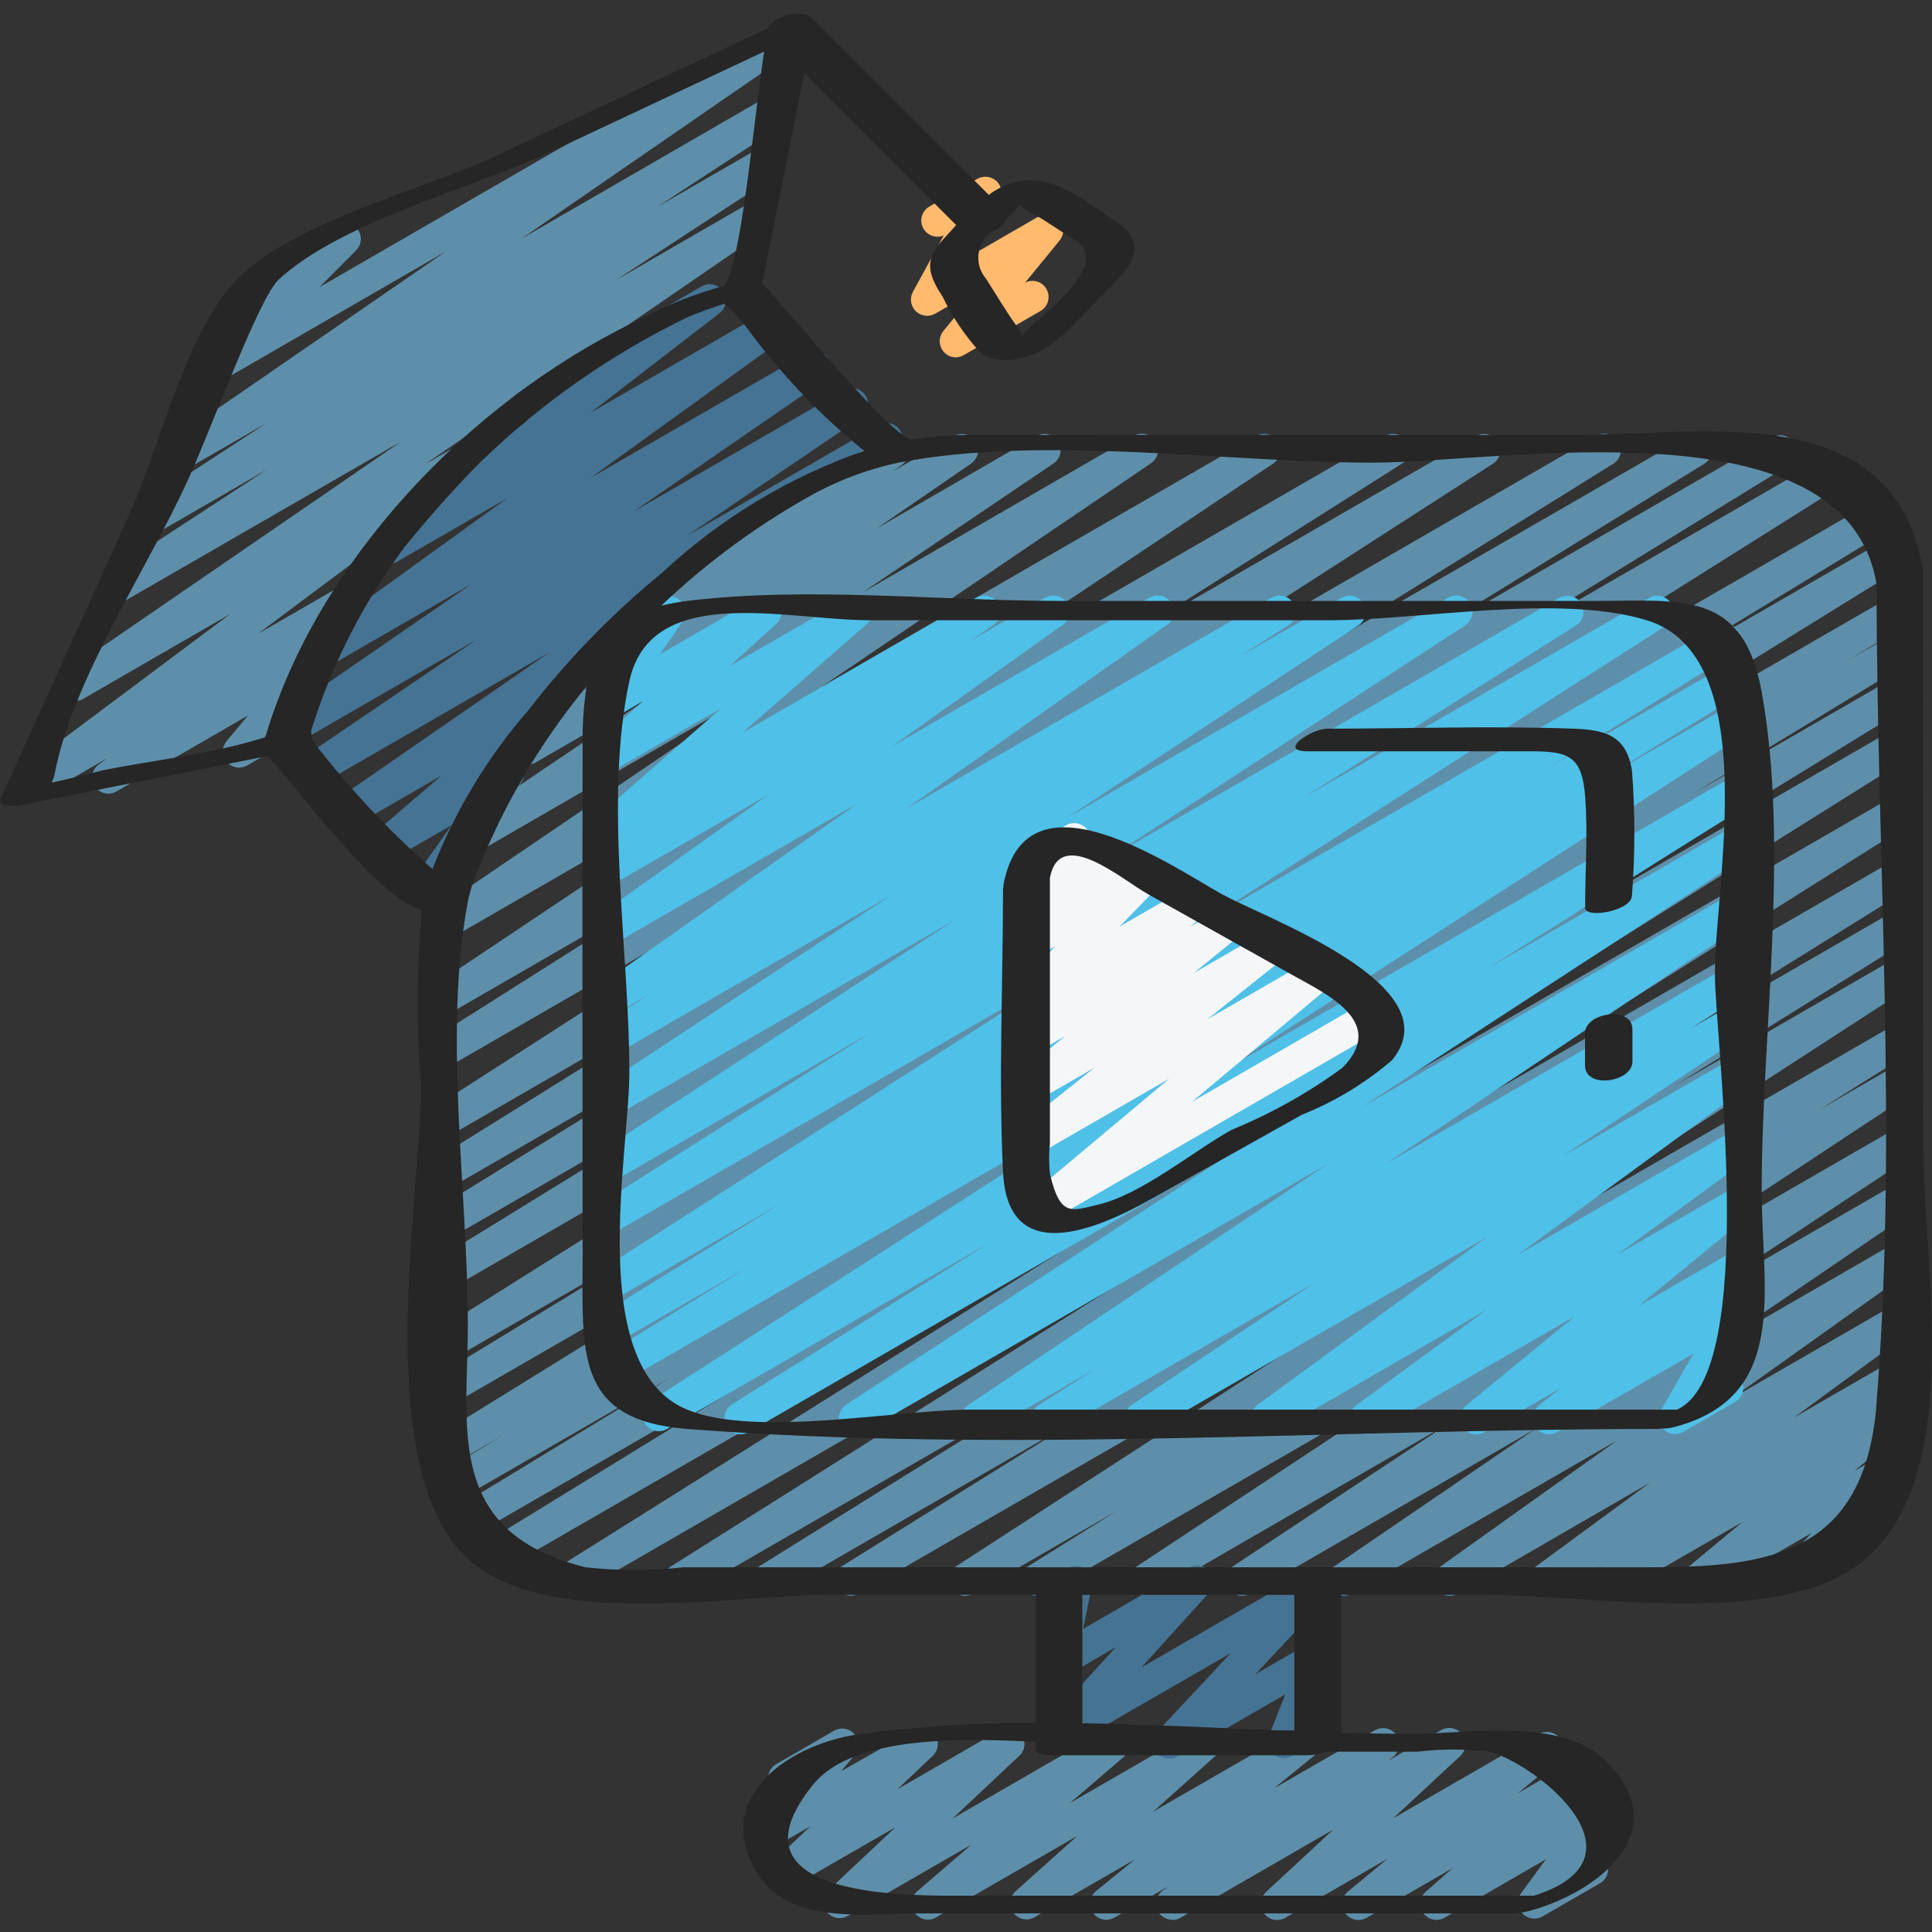 <!-- Generated by IcoMoon.io -->
<svg version="1.1" xmlns="http://www.w3.org/2000/svg" width="32" height="32" viewBox="0 0 32 32">
<rect x="0" y="0" width="32" height="32" fill="#333333" stroke="none"/>
<title>elearning</title>
<path fill="#5e8faa" d="M0.493 13.255c-0.115 0-0.218-0.074-0.254-0.183s0.001-0.23 0.093-0.299l3.483-2.605-2.447 1.413c-0.123 0.060-0.271 0.018-0.344-0.097s-0.048-0.267 0.059-0.353l5.563-3.819-4.525 2.61c-0.125 0.071-0.285 0.030-0.361-0.092s-0.040-0.284 0.080-0.364l2.583-1.69-1.802 1.041c-0.125 0.069-0.283 0.027-0.357-0.094s-0.041-0.281 0.077-0.362l2.085-1.361-1.33 0.768c-0.125 0.074-0.285 0.035-0.363-0.087s-0.043-0.285 0.077-0.365l4.57-3.149-3.59 2.074c-0.116 0.065-0.262 0.034-0.343-0.072s-0.072-0.255 0.022-0.35l0.711-0.713c-0.12-0.002-0.224-0.084-0.254-0.201s0.021-0.238 0.125-0.299l1.528-0.882c0.116-0.064 0.261-0.033 0.342 0.072s0.072 0.254-0.021 0.349l-0.608 0.611 7.633-4.409c0.125-0.074 0.286-0.035 0.363 0.087s0.043 0.284-0.077 0.365l-4.572 3.153 4.034-2.331c0.125-0.066 0.28-0.024 0.354 0.096s0.042 0.278-0.074 0.359l-2.081 1.359 1.63-0.94c0.125-0.069 0.283-0.027 0.358 0.094s0.041 0.281-0.077 0.362l-2.584 1.691 2.121-1.226c0.125-0.071 0.283-0.032 0.36 0.090s0.044 0.281-0.074 0.363l-5.568 3.822 0.424-0.245c0.123-0.071 0.279-0.034 0.357 0.085s0.051 0.277-0.063 0.362l-3.483 2.604 1.409-0.811c0.123-0.071 0.28-0.033 0.357 0.086s0.050 0.277-0.064 0.362l-0.637 0.469c0.092 0.019 0.168 0.085 0.2 0.174s0.013 0.188-0.048 0.26l-0.558 0.666c0.092 0.041 0.154 0.13 0.159 0.23s-0.046 0.196-0.133 0.246l-0.864 0.499c-0.113 0.065-0.255 0.040-0.339-0.060s-0.084-0.244-0.001-0.344l0.355-0.424-2.182 1.26c-0.123 0.070-0.279 0.033-0.357-0.086s-0.050-0.277 0.064-0.362l0.147-0.107-1.153 0.666c-0.041 0.023-0.087 0.035-0.134 0.034z"></path>
<path fill="#457393" d="M7.099 14.936c-0.076-0-0.148-0.032-0.199-0.087-0.085-0.093-0.093-0.233-0.020-0.336l0.599-0.845-0.939 0.542c-0.12 0.070-0.273 0.037-0.354-0.076s-0.061-0.269 0.045-0.359l1.081-0.929-1.357 0.783c-0.124 0.070-0.282 0.031-0.358-0.090s-0.045-0.28 0.072-0.362l3.426-2.368-3.781 2.183c-0.125 0.072-0.284 0.033-0.361-0.089s-0.043-0.283 0.076-0.364l2.867-1.946-2.947 1.701c-0.125 0.071-0.283 0.032-0.36-0.090s-0.044-0.281 0.074-0.363l3.139-2.163-2.299 1.327c-0.125 0.080-0.291 0.044-0.371-0.080s-0.044-0.291 0.080-0.371l3.192-2.304-1.825 1.053c-0.122 0.070-0.278 0.033-0.356-0.085s-0.051-0.276 0.061-0.361l2.429-1.875c-0.116-0.012-0.21-0.097-0.235-0.21s0.027-0.23 0.128-0.288l3.015-1.741c0.122-0.070 0.277-0.033 0.355 0.083s0.053 0.274-0.057 0.36l-2.139 1.651 2.898-1.673c0.123-0.071 0.281-0.033 0.358 0.087s0.048 0.279-0.067 0.362l-3.19 2.304 3.585-2.069c0.124-0.071 0.283-0.032 0.359 0.090s0.044 0.282-0.074 0.363l-3.142 2.164 3.471-2.003c0.125-0.070 0.282-0.030 0.358 0.091s0.043 0.28-0.074 0.362l-2.864 1.946 3.157-1.822c0.124-0.068 0.279-0.027 0.355 0.092s0.046 0.277-0.069 0.36l-5.038 3.48c0.024 0.017 0.045 0.038 0.063 0.062 0.080 0.113 0.061 0.268-0.044 0.358l-1.359 1.17c0.089 0.018 0.162 0.080 0.195 0.164s0.022 0.18-0.031 0.253l-0.883 1.244c0.015 0.016 0.027 0.034 0.038 0.054 0.074 0.128 0.030 0.291-0.098 0.365l-0.452 0.262c-0.041 0.023-0.087 0.034-0.134 0.033z"></path>
<path fill="#ffba6e" d="M15.832 5.919c-0.104 0-0.198-0.060-0.242-0.154s-0.030-0.205 0.036-0.285l0.573-0.693-0.708 0.408c-0.104 0.060-0.235 0.044-0.322-0.040s-0.106-0.216-0.048-0.322l0.51-0.933c-0.13 0.054-0.28-0.001-0.343-0.127s-0.018-0.279 0.104-0.351l0.795-0.459c0.104-0.060 0.235-0.043 0.321 0.040s0.106 0.214 0.048 0.32l-0.507 0.929 1.16-0.67c0.112-0.065 0.255-0.040 0.338 0.058s0.085 0.243 0.003 0.344l-0.571 0.697c0.128-0.065 0.284-0.018 0.354 0.107s0.030 0.283-0.091 0.359l-1.275 0.732c-0.040 0.025-0.087 0.038-0.134 0.039z"></path>
<path fill="#5e8faa" d="M12.715 26.44c-0.12 0-0.225-0.079-0.258-0.194s0.014-0.238 0.116-0.302l4.958-3.085-6.14 3.543c-0.126 0.067-0.282 0.024-0.356-0.098s-0.039-0.28 0.079-0.36l8.499-5.358-10.051 5.806c-0.127 0.073-0.288 0.031-0.364-0.094s-0.036-0.288 0.088-0.365l9.714-6.096-10.638 6.141c-0.126 0.068-0.284 0.025-0.358-0.098s-0.037-0.283 0.084-0.362l6.334-3.889-6.564 3.79c-0.126 0.068-0.283 0.024-0.357-0.1s-0.036-0.282 0.083-0.361l3.531-2.147-3.518 2.031c-0.127 0.069-0.285 0.025-0.359-0.099s-0.036-0.284 0.086-0.362l1.014-0.613-0.832 0.482c-0.126 0.068-0.284 0.025-0.358-0.098s-0.037-0.283 0.083-0.361l9.072-5.615-8.798 5.078c-0.126 0.066-0.282 0.021-0.354-0.101s-0.037-0.28 0.081-0.359l4.101-2.497-3.828 2.21c-0.126 0.071-0.286 0.028-0.36-0.095s-0.038-0.285 0.084-0.363l11.037-6.941-10.761 6.215c-0.126 0.066-0.282 0.023-0.355-0.1s-0.037-0.281 0.081-0.36l5.858-3.607-5.583 3.223c-0.127 0.076-0.291 0.034-0.367-0.093s-0.034-0.292 0.093-0.367l5.334-3.294-5.060 2.921c-0.126 0.070-0.285 0.027-0.359-0.097s-0.037-0.284 0.084-0.362l5.557-3.46-5.281 3.049c-0.126 0.069-0.283 0.027-0.358-0.095s-0.040-0.282 0.079-0.362l7.973-5.136-7.695 4.442c-0.127 0.077-0.291 0.036-0.368-0.091s-0.036-0.291 0.091-0.368l4.584-2.901-4.307 2.487c-0.125 0.071-0.284 0.031-0.36-0.091s-0.042-0.283 0.078-0.363l6.766-4.522-6.483 3.743c-0.125 0.074-0.286 0.035-0.364-0.088s-0.042-0.286 0.079-0.366l5.46-3.707-4.682 2.706c-0.125 0.071-0.284 0.031-0.36-0.091s-0.043-0.282 0.076-0.363l3.177-2.147-2.023 1.167c-0.124 0.068-0.28 0.028-0.356-0.091s-0.045-0.278 0.070-0.361l1.562-1.072-0.075 0.043c-0.124 0.072-0.282 0.033-0.359-0.088s-0.046-0.28 0.070-0.363l1.799-1.275c-0.020-0.018-0.037-0.040-0.050-0.063-0.074-0.128-0.030-0.292 0.098-0.366l3.021-1.745c0.124-0.071 0.282-0.033 0.359 0.088s0.046 0.28-0.071 0.363l-0.149 0.107 1.013-0.584c0.124-0.068 0.28-0.028 0.356 0.092s0.045 0.278-0.070 0.361l-1.567 1.077 2.647-1.531c0.125-0.070 0.282-0.030 0.358 0.091s0.044 0.281-0.074 0.362l-3.173 2.143 4.501-2.598c0.125-0.072 0.285-0.033 0.361 0.089s0.043 0.283-0.076 0.364l-5.465 3.708 7.211-4.16c0.125-0.070 0.283-0.029 0.358 0.092s0.042 0.281-0.076 0.362l-6.762 4.517 8.615-4.972c0.126-0.069 0.284-0.027 0.358 0.096s0.038 0.283-0.081 0.362l-4.585 2.902 5.818-3.36c0.125-0.066 0.28-0.024 0.354 0.097s0.041 0.278-0.075 0.359l-7.972 5.134 9.687-5.591c0.126-0.070 0.285-0.027 0.359 0.097s0.037 0.284-0.083 0.362l-5.555 3.457 6.787-3.916c0.127-0.071 0.287-0.029 0.361 0.096s0.036 0.286-0.087 0.364l-5.343 3.299 6.466-3.734c0.127-0.070 0.286-0.027 0.36 0.098s0.036 0.285-0.086 0.363l-5.853 3.602 6.511-3.76c0.126-0.067 0.282-0.024 0.356 0.098s0.039 0.28-0.079 0.36l-11.035 6.941 11.492-6.635c0.127-0.068 0.284-0.024 0.357 0.099s0.037 0.282-0.083 0.361l-4.108 2.502 4.063-2.346c0.126-0.068 0.284-0.025 0.358 0.098s0.037 0.283-0.083 0.362l-9.067 5.61 8.86-5.115c0.127-0.075 0.292-0.033 0.367 0.094s0.033 0.292-0.094 0.367l-1.005 0.607 0.732-0.423c0.127-0.069 0.285-0.025 0.359 0.099s0.036 0.284-0.086 0.362l-3.546 2.156 3.273-1.889c0.126-0.066 0.282-0.023 0.355 0.1s0.037 0.281-0.081 0.36l-6.328 3.886 6.054-3.495c0.126-0.068 0.283-0.025 0.357 0.098s0.038 0.282-0.081 0.361l-9.717 6.097 9.441-5.449c0.126-0.071 0.286-0.029 0.36 0.095s0.038 0.285-0.084 0.363l-8.493 5.353 8.217-4.745c0.127-0.076 0.292-0.035 0.368 0.092s0.035 0.291-0.092 0.367l-4.963 3.089 4.688-2.706c0.126-0.070 0.285-0.027 0.359 0.097s0.037 0.284-0.084 0.363l-3.851 2.399 3.575-2.065c0.126-0.072 0.286-0.030 0.361 0.093s0.039 0.285-0.082 0.364l-6.719 4.353 6.44-3.717c0.127-0.073 0.288-0.031 0.363 0.094s0.036 0.287-0.088 0.365l-1.469 0.919 1.193-0.689c0.125-0.070 0.283-0.029 0.359 0.093s0.041 0.282-0.078 0.362l-5.061 3.344 4.78-2.758c0.125-0.069 0.282-0.028 0.357 0.093s0.042 0.28-0.076 0.362l-3.561 2.358 3.279-1.893c0.124-0.069 0.281-0.029 0.357 0.091s0.044 0.279-0.072 0.362l-3.339 2.279 3.054-1.763c0.124-0.073 0.283-0.035 0.361 0.086s0.047 0.281-0.071 0.364l-2.93 2.089 2.64-1.524c0.123-0.071 0.281-0.034 0.358 0.085s0.049 0.278-0.066 0.363l-1.896 1.39 1.604-0.925c0.124-0.069 0.28-0.030 0.356 0.089s0.047 0.277-0.067 0.361l-0.193 0.136c0.119-0.017 0.234 0.047 0.283 0.156s0.018 0.238-0.074 0.315l-0.906 0.751 0.561-0.322c0.115-0.066 0.261-0.039 0.344 0.065s0.077 0.252-0.013 0.349l-0.623 0.671c0.113 0.016 0.203 0.103 0.224 0.215s-0.031 0.225-0.13 0.282l-1.236 0.714c-0.115 0.065-0.259 0.037-0.342-0.066s-0.077-0.25 0.012-0.348l0.492-0.531-1.743 1.006c-0.12 0.069-0.274 0.035-0.353-0.079s-0.059-0.27 0.048-0.359l0.904-0.75-2.060 1.188c-0.123 0.069-0.279 0.030-0.356-0.089s-0.047-0.277 0.067-0.361l0.017-0.012-0.804 0.462c-0.123 0.071-0.281 0.034-0.358-0.086s-0.049-0.278 0.066-0.362l1.898-1.393-3.184 1.841c-0.123 0.070-0.28 0.031-0.357-0.088s-0.047-0.278 0.067-0.362l2.928-2.090-4.402 2.539c-0.124 0.069-0.281 0.029-0.357-0.091s-0.044-0.279 0.072-0.361l3.339-2.28-4.734 2.733c-0.125 0.069-0.282 0.028-0.357-0.093s-0.042-0.28 0.076-0.362l3.56-2.358-4.869 2.813c-0.125 0.067-0.28 0.026-0.355-0.095s-0.042-0.278 0.074-0.36l5.058-3.343-6.579 3.798c-0.126 0.071-0.286 0.028-0.36-0.095s-0.038-0.285 0.084-0.363l1.457-0.911-2.374 1.37c-0.125 0.070-0.284 0.029-0.359-0.094s-0.040-0.283 0.079-0.363l6.72-4.355-8.334 4.811c-0.126 0.069-0.285 0.027-0.359-0.097s-0.037-0.284 0.084-0.362l3.851-2.4-4.952 2.859c-0.040 0.024-0.086 0.037-0.133 0.038z"></path>
<path fill="#5e8faa" d="M19.417 31.798c-0.115 0-0.218-0.074-0.254-0.183s0.001-0.23 0.093-0.299l0.088-0.067-0.888 0.513c-0.121 0.069-0.274 0.034-0.353-0.080s-0.057-0.271 0.050-0.359l0.648-0.527-1.674 0.964c-0.118 0.063-0.264 0.029-0.342-0.079s-0.066-0.257 0.030-0.35l1.031-0.924-2.345 1.353c-0.12 0.068-0.271 0.034-0.351-0.078s-0.062-0.266 0.042-0.356l0.898-0.773-2.046 1.179c-0.118 0.071-0.271 0.040-0.353-0.070s-0.066-0.266 0.036-0.358l1.103-1.038-1.674 0.964c-0.118 0.073-0.273 0.044-0.356-0.068s-0.066-0.268 0.038-0.36l0.585-0.553-0.536 0.309c-0.113 0.066-0.256 0.040-0.34-0.059s-0.084-0.245 0-0.345l0.372-0.443c-0.104-0.028-0.181-0.117-0.195-0.224s0.038-0.212 0.131-0.266l0.96-0.555c0.113-0.065 0.255-0.040 0.339 0.060s0.084 0.245 0.001 0.344l-0.224 0.268 1.201-0.683c0.117-0.068 0.267-0.037 0.348 0.071s0.069 0.261-0.030 0.355l-0.585 0.554 1.698-0.98c0.118-0.071 0.271-0.040 0.353 0.071s0.066 0.266-0.036 0.358l-1.103 1.037 2.538-1.466c0.12-0.068 0.271-0.034 0.351 0.078s0.062 0.266-0.042 0.357l-0.903 0.775 2.097-1.21c0.118-0.063 0.263-0.029 0.342 0.079s0.066 0.257-0.030 0.35l-1.031 0.923 2.346-1.352c0.121-0.068 0.273-0.032 0.352 0.082s0.057 0.269-0.049 0.358l-0.648 0.527 1.674-0.964c0.122-0.070 0.278-0.033 0.356 0.084s0.052 0.275-0.060 0.361l-0.089 0.067 0.888-0.513c0.118-0.069 0.269-0.038 0.35 0.073s0.066 0.263-0.034 0.356l-1.111 1.032 2.418-1.396c0.12-0.068 0.273-0.034 0.352 0.080s0.058 0.269-0.048 0.358l-0.657 0.543 1.018-0.589c0.119-0.068 0.271-0.035 0.351 0.077s0.062 0.266-0.041 0.357l-0.446 0.391 0.42-0.242c0.11-0.064 0.249-0.042 0.334 0.053s0.091 0.236 0.016 0.338l-0.446 0.605c0.104-0.008 0.202 0.043 0.255 0.133 0.074 0.128 0.030 0.292-0.098 0.366l-0.955 0.551c-0.11 0.063-0.248 0.040-0.333-0.053s-0.092-0.234-0.017-0.337l0.409-0.558-1.681 0.97c-0.119 0.067-0.27 0.034-0.349-0.077s-0.063-0.264 0.039-0.356l0.446-0.39-1.427 0.823c-0.121 0.070-0.274 0.035-0.354-0.079s-0.058-0.27 0.049-0.359l0.656-0.542-1.698 0.98c-0.118 0.069-0.269 0.038-0.35-0.073s-0.066-0.263 0.034-0.356l1.112-1.032-2.53 1.46c-0.040 0.025-0.087 0.038-0.134 0.038z"></path>
<path fill="#457393" d="M19.367 29.128c-0.107-0-0.203-0.064-0.245-0.161s-0.023-0.211 0.050-0.289l1.212-1.296-2.696 1.554c-0.114 0.066-0.259 0.039-0.342-0.064s-0.078-0.25 0.010-0.348l1.125-1.242-0.793 0.461c-0.091 0.052-0.205 0.047-0.29-0.015s-0.127-0.168-0.106-0.271l0.174-0.844c-0.061-0.021-0.112-0.063-0.143-0.119-0.074-0.128-0.030-0.292 0.098-0.366l0.268-0.155c0.091-0.052 0.205-0.046 0.291 0.015s0.128 0.168 0.107 0.271l-0.148 0.722 1.76-1.018c0.114-0.066 0.259-0.038 0.342 0.064s0.078 0.25-0.010 0.348l-1.125 1.242 2.772-1.6c0.115-0.066 0.261-0.038 0.343 0.066s0.077 0.252-0.013 0.349l-1.212 1.296 0.89-0.513c0.099-0.057 0.222-0.045 0.309 0.029s0.116 0.195 0.075 0.301l-0.284 0.718c0.109-0.016 0.217 0.036 0.273 0.131 0.074 0.128 0.030 0.292-0.098 0.366l-0.563 0.325c-0.099 0.057-0.223 0.045-0.309-0.029s-0.116-0.195-0.074-0.301l0.274-0.691-1.782 1.029c-0.041 0.025-0.088 0.038-0.136 0.038z"></path>
<path fill="#4fc0e8" d="M17.354 23.761c-0.119 0-0.224-0.079-0.257-0.193s0.013-0.237 0.114-0.301l0.927-0.589-1.815 1.045c-0.124 0.067-0.28 0.026-0.355-0.094s-0.043-0.278 0.072-0.36l5.947-3.987-7.693 4.441c-0.125 0.069-0.283 0.027-0.358-0.094s-0.041-0.281 0.077-0.362l6.364-4.152-7.983 4.608c-0.126 0.068-0.283 0.025-0.357-0.097s-0.038-0.282 0.081-0.361l4.262-2.676-5.335 3.081c-0.126 0.072-0.286 0.030-0.361-0.093s-0.039-0.285 0.082-0.364l8.661-5.583-9.171 5.297c-0.126 0.068-0.284 0.025-0.358-0.098s-0.037-0.283 0.084-0.361l2.376-1.463-2.172 1.254c-0.126 0.068-0.284 0.025-0.358-0.098s-0.037-0.283 0.084-0.362l3.025-1.868-2.751 1.588c-0.125 0.067-0.281 0.025-0.355-0.097s-0.040-0.28 0.077-0.36l7.688-4.929-7.41 4.278c-0.126 0.071-0.286 0.028-0.36-0.095s-0.038-0.285 0.084-0.363l4.501-2.84-4.223 2.438c-0.125 0.069-0.283 0.027-0.357-0.094s-0.041-0.281 0.077-0.362l5.901-3.853-5.621 3.245c-0.125 0.070-0.283 0.029-0.359-0.093s-0.041-0.282 0.077-0.363l4.835-3.192-4.554 2.629c-0.126 0.072-0.287 0.030-0.362-0.094s-0.038-0.286 0.084-0.364l0.839-0.536-0.561 0.322c-0.124 0.070-0.28 0.030-0.357-0.089s-0.046-0.278 0.069-0.361l4.303-3.037-4.015 2.318c-0.124 0.071-0.281 0.032-0.358-0.088s-0.047-0.279 0.069-0.362l2.826-2.014-2.537 1.465c-0.125 0.073-0.284 0.033-0.361-0.089s-0.043-0.283 0.076-0.364l0.37-0.252-0.085 0.049c-0.119 0.068-0.271 0.035-0.351-0.077s-0.062-0.266 0.041-0.357l2.065-1.805-1.755 1.013c-0.118 0.065-0.266 0.032-0.345-0.077s-0.066-0.259 0.031-0.352l0.774-0.702-0.46 0.268c-0.108 0.062-0.245 0.041-0.33-0.050s-0.095-0.229-0.025-0.333l0.402-0.589c-0.103 0.007-0.202-0.044-0.255-0.133-0.074-0.128-0.030-0.292 0.098-0.366l0.872-0.503c0.108-0.062 0.245-0.041 0.33 0.050s0.095 0.229 0.025 0.333l-0.369 0.542 1.613-0.933c0.118-0.064 0.265-0.031 0.344 0.077s0.066 0.258-0.031 0.351l-0.775 0.703 1.964-1.132c0.119-0.068 0.271-0.035 0.351 0.077s0.063 0.266-0.041 0.357l-2.064 1.803 3.875-2.237c0.124-0.069 0.281-0.029 0.357 0.091s0.044 0.279-0.072 0.361l-0.375 0.257 1.232-0.71c0.124-0.070 0.281-0.032 0.358 0.088s0.047 0.279-0.069 0.362l-2.824 2.012 4.265-2.464c0.124-0.070 0.28-0.030 0.357 0.089s0.046 0.278-0.069 0.362l-4.306 3.037 6.039-3.486c0.126-0.070 0.285-0.028 0.36 0.095s0.039 0.284-0.081 0.363l-0.832 0.53 1.711-0.987c0.125-0.069 0.282-0.028 0.357 0.093s0.042 0.28-0.075 0.362l-4.838 3.194 6.323-3.649c0.125-0.071 0.285-0.030 0.361 0.092s0.040 0.284-0.080 0.364l-5.899 3.852 7.46-4.308c0.126-0.069 0.284-0.027 0.358 0.096s0.038 0.283-0.081 0.362l-4.506 2.846 5.724-3.304c0.125-0.067 0.281-0.025 0.355 0.097s0.040 0.28-0.077 0.36l-7.683 4.923 8.519-4.917c0.126-0.068 0.284-0.025 0.358 0.098s0.037 0.283-0.084 0.362l-3.033 1.872 2.96-1.708c0.126-0.066 0.282-0.023 0.355 0.1s0.037 0.281-0.081 0.36l-2.369 1.454 2.093-1.206c0.126-0.069 0.283-0.027 0.358 0.095s0.040 0.282-0.079 0.362l-8.66 5.583 8.382-4.839c0.127-0.073 0.288-0.031 0.363 0.094s0.036 0.287-0.088 0.365l-4.271 2.682 3.996-2.307c0.126-0.073 0.287-0.032 0.363 0.091s0.039 0.286-0.083 0.365l-6.364 4.151 6.084-3.513c0.125-0.070 0.283-0.029 0.358 0.092s0.042 0.281-0.076 0.362l-5.947 3.986 5.663-3.268c0.126-0.068 0.283-0.025 0.357 0.097s0.039 0.281-0.079 0.361l-0.924 0.589 0.647-0.375c0.125-0.071 0.284-0.031 0.36 0.091s0.042 0.283-0.078 0.363l-3.023 2.018 2.742-1.58c0.123-0.067 0.277-0.029 0.353 0.088s0.050 0.274-0.061 0.359l-3.798 2.78 3.506-2.024c0.123-0.070 0.279-0.031 0.356 0.087s0.049 0.276-0.064 0.361l-2.15 1.573 1.858-1.072c0.12-0.069 0.274-0.034 0.353 0.080s0.058 0.27-0.049 0.359l-1.804 1.48 1.5-0.866c0.121-0.069 0.275-0.033 0.353 0.082s0.056 0.271-0.052 0.359l-0.354 0.283 0.054-0.030c0.105-0.060 0.236-0.042 0.322 0.043s0.104 0.217 0.044 0.322l-0.536 0.932 0.009-0.005c0.127-0.066 0.284-0.021 0.356 0.104s0.033 0.283-0.088 0.36l-0.869 0.502c-0.105 0.060-0.237 0.043-0.323-0.042s-0.104-0.218-0.043-0.323l0.536-0.932-2.26 1.301c-0.121 0.069-0.275 0.033-0.354-0.082s-0.056-0.271 0.052-0.359l0.355-0.283-1.257 0.724c-0.121 0.069-0.274 0.034-0.353-0.080s-0.058-0.27 0.049-0.359l1.802-1.48-3.325 1.919c-0.123 0.069-0.279 0.031-0.356-0.087s-0.049-0.276 0.064-0.361l2.151-1.574-3.502 2.022c-0.123 0.069-0.279 0.031-0.356-0.087s-0.049-0.276 0.064-0.361l3.799-2.78-5.592 3.228c-0.125 0.068-0.281 0.027-0.356-0.094s-0.043-0.279 0.074-0.361l3.022-2.015-4.282 2.469c-0.040 0.024-0.087 0.038-0.134 0.038z"></path>
<path fill="#f4f6f8" d="M17.216 20.284c-0.112-0-0.212-0.071-0.251-0.176s-0.007-0.224 0.079-0.296l2.321-1.945-2.213 1.277c-0.122 0.071-0.277 0.036-0.357-0.081s-0.055-0.274 0.056-0.361l1.278-1.018-0.978 0.564c-0.121 0.071-0.276 0.036-0.356-0.079s-0.057-0.273 0.052-0.361l0.797-0.648-0.493 0.285c-0.121 0.070-0.275 0.036-0.355-0.079s-0.057-0.272 0.051-0.36l0.273-0.224c-0.117 0.048-0.252 0.008-0.323-0.096s-0.060-0.245 0.028-0.337l0.655-0.676-0.328 0.189c-0.116 0.067-0.264 0.038-0.346-0.068s-0.073-0.257 0.022-0.352l0.168-0.17c-0.067-0.005-0.13-0.036-0.175-0.086-0.085-0.093-0.094-0.232-0.022-0.335l0.212-0.302c-0.097-0.036-0.164-0.125-0.173-0.228s0.042-0.202 0.132-0.254l0.689-0.398c0.109-0.063 0.247-0.041 0.331 0.051s0.094 0.232 0.022 0.335l-0.081 0.115 0.392-0.225c0.116-0.062 0.259-0.031 0.339 0.073s0.072 0.251-0.018 0.347l-0.040 0.041 0.268-0.153c0.116-0.067 0.263-0.038 0.345 0.067s0.075 0.255-0.018 0.351l-0.655 0.676 1.125-0.649c0.121-0.069 0.274-0.034 0.353 0.080s0.058 0.27-0.049 0.358l-0.263 0.214 0.556-0.321c0.121-0.069 0.274-0.034 0.353 0.080s0.057 0.27-0.050 0.359l-0.796 0.648 1.2-0.693c0.121-0.070 0.277-0.035 0.356 0.081s0.055 0.273-0.055 0.361l-1.277 1.018 1.764-1.018c0.12-0.069 0.273-0.035 0.353 0.079s0.059 0.269-0.047 0.358l-2.322 1.946 2.928-1.69c0.128-0.073 0.291-0.029 0.364 0.099s0.031 0.291-0.096 0.365l-5.59 3.227c-0.040 0.024-0.086 0.036-0.132 0.036z"></path>
<path fill="#262626" d="M20.249 14.816c-0.865-0.482-3.273-2.16-3.632-0.142 0 0.007 0.005 0.012 0.005 0.018s-0.009 0.016-0.009 0.024c0 1.559-0.075 3.137 0 4.693 0.077 1.599 1.565 0.949 2.45 0.454l2.504-1.401c0.543-0.217 1.046-0.521 1.489-0.902 1.023-1.239-2.097-2.348-2.807-2.745zM22.231 17.689c-0.568 0.415-1.183 0.759-1.833 1.025-0.648 0.362-1.493 1.072-2.216 1.24-0.439 0.103-0.624 0.207-0.792-0.513-0.017-0.17-0.017-0.342 0-0.513v-4.39c0.168-0.866 1.194 0.032 1.622 0.271l2.408 1.348c0.561 0.313 1.563 0.778 0.811 1.532z"></path>
<path fill="#262626" d="M31.857 9.532c0-0.009-0.006-0.013-0.007-0.021s0.008-0.024 0.006-0.037c-0.47-2.916-3.625-2.268-5.822-2.268-3.347 0-6.695-0.007-10.042 0-0.297 0.001-0.592 0.026-0.885 0.074-0.35-0.033-2.006-2.093-2.482-2.584l0.697-3.483 2.515 2.515c-0.087 0.094-0.171 0.189-0.25 0.276-0.3 0.334-0.182 0.589 0.028 0.914 0.16 0.334 0.368 0.642 0.618 0.916 0.369 0.294 1.006 0.043 1.306-0.228s0.586-0.586 0.878-0.878c0.291-0.291 0.571-0.625 0.182-0.98-0.664-0.429-1.343-1.095-2.157-0.567-0.022 0.014-0.042 0.033-0.063 0.048l-2.923-2.921c-0.176-0.178-0.66-0.028-0.745 0.161l-4.487 2.109c-1.188 0.558-3.297 1.072-4.259 2.010-0.873 0.85-1.321 2.824-1.813 3.911l-2.143 4.736c-0.064 0.143 0.278 0.113 0.321 0.104l4.105-0.818c0.563 0.608 1.818 2.358 2.548 2.551-0.082 0.971-0.086 1.948-0.011 2.919 0 1.88-0.89 6.57 0.907 7.937 1.364 1.038 4.303 0.488 5.848 0.488h3.429v2.123c-0.993-0.007-1.986 0.057-2.97 0.192-1.056 0.157-2.391 0.988-1.669 2.255 0.521 0.911 1.801 0.706 2.67 0.706h9.866c0.018-0.001 0.036-0.004 0.053-0.008 0.078-0.001 0.155-0.013 0.231-0.035 1.112-0.3 2.448-1.306 1.255-2.488-0.727-0.721-2.271-0.443-3.198-0.443-0.388 0-0.782-0.008-1.179-0.019v-2.283h2.365c1.638 0 3.978 0.418 5.582-0.169 2.563-0.939 1.698-5.074 1.698-7.139zM16.884 3.386c0.006 0.003 0.012 0.006 0.018 0.010 0.053 0.089 0.275 0.178 0.361 0.233l0.606 0.39c0.469 0.429-0.593 1.179-0.871 1.459-0.020 0.020-0.047 0.053-0.076 0.089 0.007-0.050-0.041-0.107-0.091-0.177-0.179-0.251-0.336-0.52-0.503-0.779-0.1-0.118-0.142-0.273-0.118-0.425s0.115-0.286 0.247-0.366c0.093-0.033 0.169-0.101 0.211-0.19 0.081-0.073 0.154-0.155 0.217-0.244zM1.72 12.755c-0.057 0.011-0.536 0.14-0.869 0.208 0.024-0.039 0.041-0.081 0.050-0.126 0.308-1.613 1.55-3.42 2.224-4.915 0.388-0.857 1.166-2.992 1.49-3.291 1.052-0.97 3.235-1.519 4.523-2.124l3.519-1.653c-0.179 1.166-0.375 3.513-0.662 3.88-0.498 0.137-0.979 0.328-1.434 0.569-0.020 0.010-0.039 0.023-0.059 0.033-2.774 1.347-5.247 3.998-6.096 6.836-0.007 0.011-0.012 0.026-0.019 0.036v0.005l-0.107 0.032c-0.821 0.248-1.717 0.342-2.558 0.509zM5.18 12.273c-0.015-0.057-0.024-0.115-0.026-0.174 0.34-1.092 0.863-2.118 1.545-3.036 0.504-0.624 1-1.152 1.26-1.411 1.013-0.982 2.177-1.794 3.447-2.407 0.196-0.079 0.393-0.151 0.589-0.214 0.146 0.124 0.277 0.265 0.39 0.419 0.554 0.753 1.202 1.431 1.929 2.017-1.246 0.433-2.388 1.123-3.352 2.024-0.823 0.673-1.566 1.438-2.216 2.279-0.675 0.777-1.211 1.665-1.583 2.625-0.729-0.641-1.394-1.352-1.983-2.123zM27.778 23.348h-11.714c-1.195 0-3.552 0.468-4.683 0-1.694-0.701-0.957-4.248-0.957-5.592 0-1.999-0.425-4.513 0-6.473 0.356-1.641 2.611-1.010 3.976-1.010h7.624c1.511 0 3.791-0.444 5.251 0 1.932 0.589 1.129 4.372 1.129 5.853-0.003 1.016 0.741 6.598-0.625 7.221zM23.485 29.013c0.395-0.047 0.794-0.047 1.188 0 0.838 0.239 2.688 1.768 0.736 2.385h-9.341c-0.876 0-4.166 0.095-2.6-1.84 0.607-0.75 2.184-0.791 3.682-0.707v0.12c0 0.089 0.181 0.102 0.233 0.102h4.266c0.105-0.001 0.209-0.022 0.308-0.060zM21.438 28.66h-0.318c-1.055-0.046-2.128-0.1-3.193-0.118v-2.126h3.511zM31.082 23.252c-0.199 2.495-1.775 2.707-3.773 2.707h-15.987c-0.54 0.059-1.085 0.059-1.624 0-2.343-0.579-1.949-2.324-1.949-4.016 0-2.212-0.411-4.835 0-7.009 0.017-0.088 0.046-0.181 0.069-0.271 0.444-1.196 1.086-2.31 1.897-3.295-0.048 0.317-0.070 0.638-0.065 0.959-0.007 2.818 0 5.637 0 8.455 0 1.615-0.141 2.741 1.732 2.886 5.296 0.409 10.77 0 16.086 0 0.014-0.001 0.028-0.004 0.042-0.007 0.082 0.003 0.163-0.007 0.242-0.030 1.893-0.512 1.427-2.283 1.427-3.908 0-2.613 0.465-5.69 0-8.261-0.305-1.694-1.321-1.509-2.802-1.509h-8.812c-2.008 0-4.187-0.244-6.183 0-0.144 0.017-0.288 0.044-0.429 0.079 0.776-0.738 1.645-1.372 2.585-1.884 0.423-0.221 0.873-0.384 1.34-0.485 2.43-0.466 5.393 0 7.862 0 2.127 0 7.847-1.044 8.342 2.018 0.001 4.483 0.355 9.107-0.002 13.571z"></path>
<path fill="#262626" d="M26.062 12.069c-1.356-0.049-2.722 0-4.079 0-0.251 0-0.837 0.375-0.322 0.375h3.686c0.622 0 0.857 0.067 0.908 0.75 0.046 0.607 0 1.232 0 1.843 0 0.183 0.776 0.053 0.776-0.208 0.052-0.686 0.052-1.375 0-2.061-0.090-0.579-0.43-0.68-0.969-0.699z"></path>
<path fill="#262626" d="M26.253 17.111v0.536c0 0.398 0.785 0.277 0.785-0.063v-0.536c0-0.397-0.785-0.277-0.785 0.063z"></path>
</svg>
